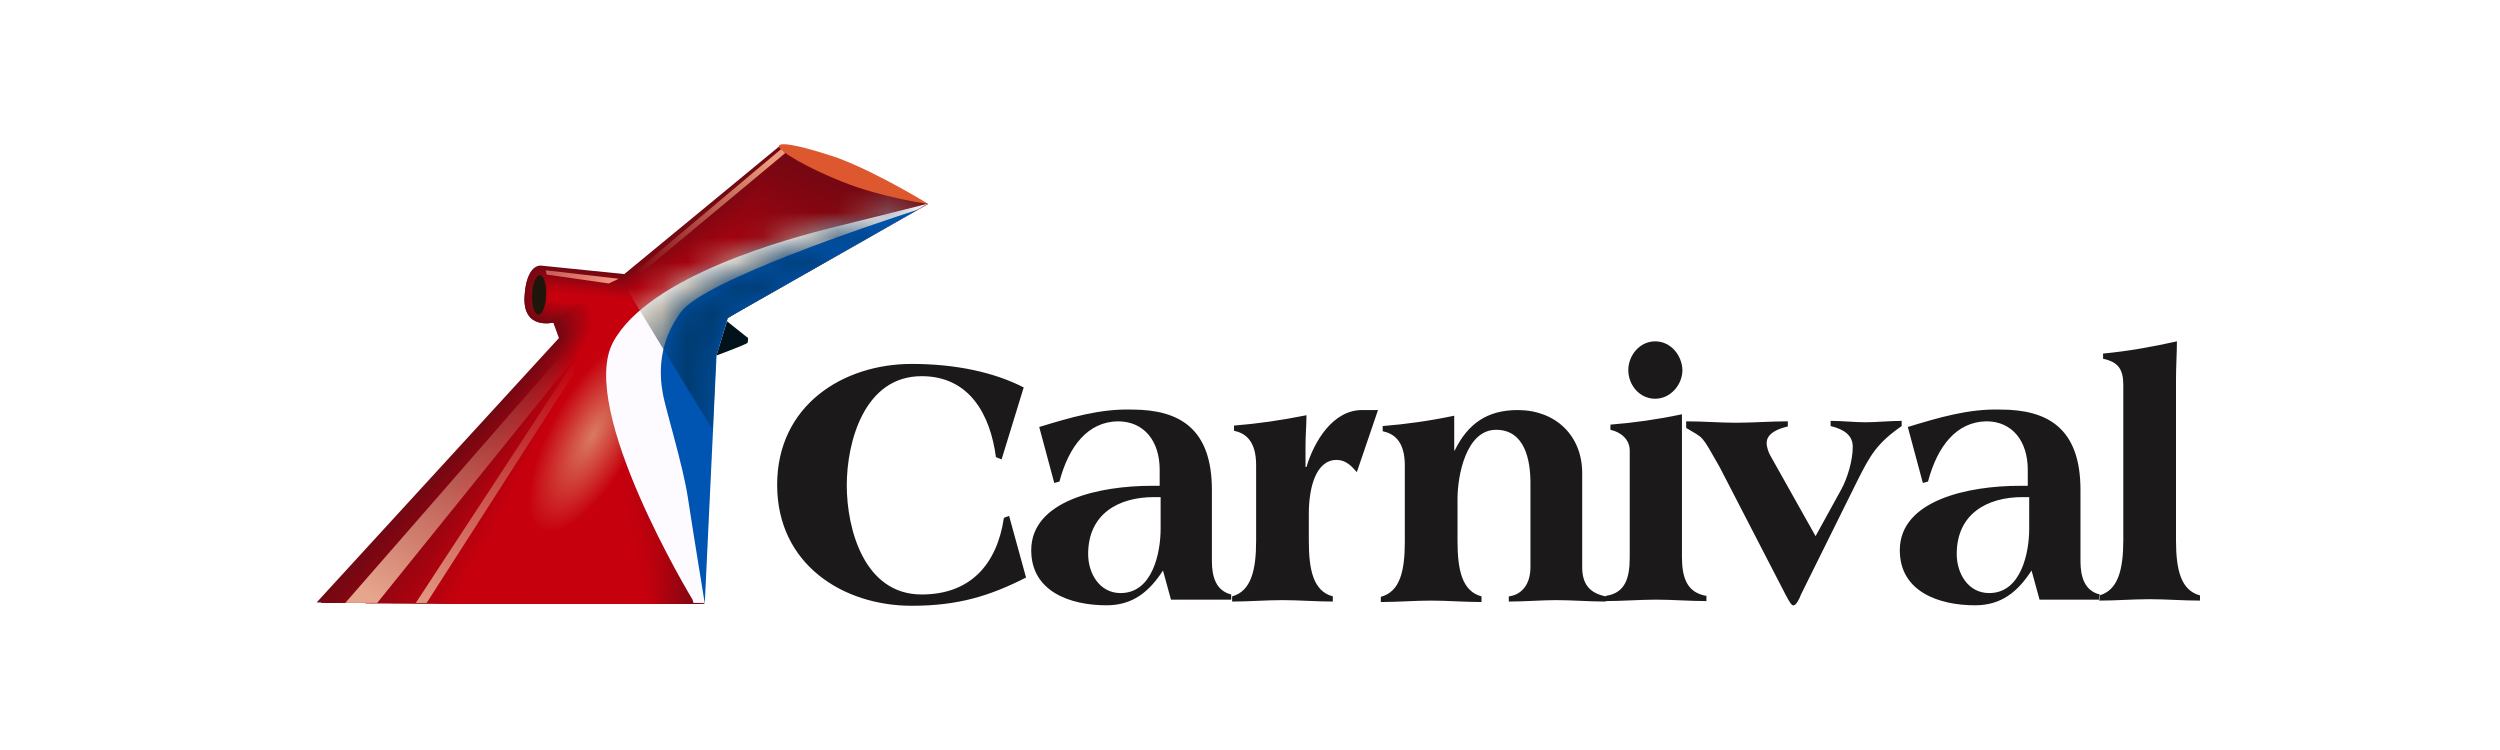 <svg     viewBox="0 0 100 30" fill="none" xmlns="http://www.w3.org/2000/svg">
<path d="M40.063 18.378L39.837 18.284C39.612 16.59 38.784 15.047 36.864 15.047C34.568 15.047 33.871 17.681 33.871 19.413C33.871 21.163 34.568 23.779 36.864 23.779C38.802 23.779 39.875 22.594 40.157 20.712L40.364 20.636L41.042 23.102C39.593 23.836 38.332 24.231 36.469 24.231C33.721 24.231 31.086 22.575 31.086 19.394C31.086 16.213 33.721 14.557 36.469 14.557C38.238 14.557 39.781 14.896 40.948 15.498L40.063 18.378ZM46.425 21.145V19.884H46.161C44.731 19.884 43.526 20.561 43.526 22.161C43.526 22.933 43.978 23.723 44.825 23.723C46.105 23.723 46.425 22.104 46.425 21.145ZM46.519 22.82C45.973 23.666 45.314 24.212 44.26 24.212C42.811 24.212 41.249 23.666 41.249 22.01C41.249 19.996 44.035 19.432 46.067 19.432H46.387V18.792C46.387 17.644 45.766 16.853 44.712 16.853C43.526 16.872 42.755 17.832 42.378 19.262L42.171 19.319L41.569 17.079C42.811 16.703 43.997 16.345 45.277 16.383C47.196 16.383 48.476 17.154 48.476 19.601V22.443C48.476 23.083 48.646 23.629 49.248 23.779V23.986H46.839L46.519 22.82ZM54.273 18.886L55.12 16.402H54.48C53.313 16.402 52.56 17.663 52.259 18.679H52.221V17.813C52.221 17.399 52.259 16.985 52.259 16.609C51.224 16.816 50.302 16.948 49.361 17.023V17.23C49.794 17.324 50.245 17.606 50.245 18.604V21.634C50.245 22.82 50.038 23.648 49.285 23.855V24.062C49.963 24.062 50.641 24.005 51.299 24.005C51.958 24.005 52.636 24.062 53.313 24.062V23.855C52.541 23.648 52.353 22.82 52.353 21.634V20.542C52.353 19.507 52.636 18.397 53.464 18.397C53.821 18.397 54.047 18.622 54.273 18.886ZM58.169 16.628C57.19 16.835 56.249 16.966 55.308 17.042V17.249C55.741 17.343 56.193 17.625 56.193 18.622V21.653C56.193 22.838 56.005 23.666 55.233 23.873V24.081C55.91 24.081 56.588 24.024 57.247 24.024C57.905 24.024 58.583 24.081 59.261 24.081V23.855C58.489 23.648 58.301 22.82 58.301 21.634V19.94C58.301 19.037 58.639 17.192 59.844 17.192C60.992 17.192 61.218 18.397 61.218 19.319V22.688C61.218 23.403 60.841 23.798 60.352 23.855V24.062C61.011 24.062 61.669 24.005 62.253 24.005C62.855 24.005 63.57 24.062 64.229 24.062V23.855C63.57 23.723 63.288 23.346 63.288 22.688V18.924C63.288 17.418 62.215 16.402 60.71 16.402C59.486 16.402 58.715 16.948 58.188 18.02H58.169V16.628ZM67.278 22.274V16.571C66.299 16.778 65.358 16.91 64.417 16.985V17.192C64.85 17.286 65.189 17.587 65.189 18.02V22.293C65.189 23.14 65.001 23.723 64.229 23.836V24.043C64.907 24.043 65.584 23.986 66.243 23.986C66.902 23.986 67.579 24.043 68.257 24.043V23.836C67.485 23.704 67.278 23.121 67.278 22.274ZM66.205 13.654C65.584 13.654 65.132 14.219 65.132 14.802C65.132 15.404 65.584 15.95 66.205 15.95C66.826 15.95 67.297 15.385 67.297 14.802C67.278 14.2 66.826 13.654 66.205 13.654ZM72.04 23.779L74.279 19.262C74.806 18.209 75.07 17.738 76.067 17.042V16.835C75.597 16.835 75.051 16.891 74.618 16.891C74.185 16.891 73.696 16.835 73.225 16.835V17.042C73.771 17.173 74.11 17.418 74.11 17.87C74.11 18.416 73.903 19.112 73.658 19.564L72.623 21.446L70.816 18.227C70.741 18.096 70.666 17.889 70.666 17.719C70.666 17.324 71.155 17.136 71.513 17.06V16.853C70.854 16.853 70.064 16.91 69.442 16.91C68.821 16.91 68.125 16.853 67.447 16.853V17.117C68.181 17.569 68.012 17.324 68.784 18.679L71.419 23.779C71.588 24.099 71.663 24.212 71.72 24.212H71.739C71.833 24.231 71.983 23.949 72.04 23.779ZM81.168 21.145V19.884H80.904C79.474 19.884 78.269 20.561 78.269 22.161C78.269 22.933 78.721 23.723 79.568 23.723C80.848 23.723 81.168 22.104 81.168 21.145ZM81.262 22.82C80.716 23.666 80.057 24.212 79.003 24.212C77.554 24.212 75.992 23.666 75.992 22.01C75.992 19.996 78.759 19.432 80.791 19.432H81.111V18.792C81.111 17.644 80.49 16.853 79.455 16.853C78.269 16.872 77.498 17.832 77.121 19.262L76.914 19.319L76.312 17.079C77.554 16.703 78.74 16.345 80.02 16.383C81.939 16.383 83.219 17.154 83.219 19.601V22.443C83.219 23.083 83.388 23.629 83.991 23.779V23.986H81.582L81.262 22.82ZM84.932 15.404V21.596C84.932 22.782 84.725 23.61 83.972 23.817V24.024C84.631 24.024 85.327 23.968 85.986 23.968C86.644 23.968 87.322 24.024 88 24.024V23.817C87.228 23.61 87.04 22.782 87.04 21.596V15.178C87.04 14.651 87.077 14.087 87.077 13.654C86.061 13.88 85.101 14.049 84.123 14.143V14.35C84.725 14.482 84.932 14.764 84.932 15.404Z" fill="#1C191B"/>
<path d="M28.813 12.638L29.923 13.522C29.923 13.522 29.923 13.654 29.904 13.71C29.886 13.767 28.512 14.275 28.512 14.275L28.813 12.638Z" fill="#01121A"/>
<path d="M37.131 8.158L29.113 12.713L28.643 14.237L28.172 24.156L12.664 24.099L22.357 13.522L22.131 12.901C22.131 12.901 20.907 13.221 20.983 11.847C21.058 10.53 21.642 10.624 21.642 10.624L24.973 10.963L31.184 5.843L37.131 8.158Z" fill="#720812"/>
<path d="M36.734 8.328C36.715 8.365 28.942 12.751 28.961 12.826C28.98 12.882 28.547 14.482 28.547 14.52C28.547 14.539 28.096 24.137 28.096 24.137L12.832 24.118C12.832 24.118 22.337 13.616 22.374 13.541C22.393 13.503 22.148 12.901 22.148 12.901C22.148 12.901 20.906 13.221 20.981 11.866C21.057 10.586 21.64 10.68 21.64 10.68L24.934 11.019L31.069 6.05C31.069 6.05 36.753 8.29 36.734 8.328Z" fill="#750812"/>
<path d="M36.342 8.497C36.323 8.553 28.776 12.807 28.814 12.939C28.833 13.052 28.456 14.727 28.475 14.802C28.494 14.84 28.061 24.137 28.061 24.137L13.023 24.118C13.023 24.118 22.358 13.691 22.434 13.541C22.471 13.466 22.227 12.882 22.227 12.882C22.227 12.882 20.985 13.202 21.06 11.885C21.135 10.624 21.719 10.718 21.719 10.718L24.993 11.057L30.978 6.257C30.978 6.257 36.38 8.422 36.342 8.497Z" fill="#770712"/>
<path d="M35.946 8.666C35.908 8.761 28.605 12.845 28.643 13.052C28.681 13.221 28.323 14.99 28.361 15.084C28.38 15.141 27.966 24.137 27.966 24.137L13.191 24.118C13.191 24.118 22.357 13.767 22.451 13.522C22.489 13.428 22.244 12.826 22.244 12.826C22.244 12.826 20.983 13.127 21.058 11.847C21.134 10.624 21.717 10.718 21.717 10.718L24.973 11.057L30.864 6.464C30.864 6.464 35.983 8.572 35.946 8.666Z" fill="#7A0712"/>
<path d="M35.55 8.836C35.493 8.968 28.454 12.901 28.492 13.165C28.529 13.39 28.228 15.235 28.266 15.385C28.285 15.461 27.89 24.156 27.89 24.156L13.379 24.118C13.379 24.118 22.356 13.842 22.507 13.522C22.563 13.39 22.3 12.807 22.3 12.807C22.3 12.807 21.039 13.108 21.095 11.866C21.152 10.68 21.754 10.774 21.754 10.774L24.972 11.094L30.75 6.671C30.75 6.671 35.606 8.704 35.55 8.836Z" fill="#7D0711"/>
<path d="M35.157 9.005C35.082 9.175 28.287 12.957 28.344 13.277C28.4 13.56 28.137 15.498 28.174 15.668C28.212 15.762 27.817 24.137 27.817 24.137L13.551 24.118C13.551 24.118 22.359 13.917 22.528 13.522C22.604 13.353 22.34 12.769 22.34 12.769C22.34 12.769 21.06 13.07 21.136 11.847C21.192 10.699 21.794 10.793 21.794 10.793L24.975 11.113L30.659 6.878C30.659 6.878 35.232 8.836 35.157 9.005Z" fill="#800711"/>
<path d="M34.761 9.175C34.686 9.363 28.117 12.995 28.192 13.39C28.249 13.729 28.042 15.743 28.098 15.95C28.136 16.063 27.76 24.137 27.76 24.137L13.738 24.118C13.738 24.118 22.377 13.993 22.584 13.522C22.678 13.315 22.396 12.751 22.396 12.751C22.396 12.751 21.116 13.033 21.172 11.847C21.229 10.718 21.831 10.831 21.831 10.831L24.993 11.151L30.545 7.086C30.545 7.086 34.836 8.986 34.761 9.175Z" fill="#820611"/>
<path d="M34.364 9.344C34.27 9.57 27.947 13.033 28.041 13.503C28.116 13.899 27.928 15.988 28.003 16.232C28.041 16.364 27.702 24.137 27.702 24.137L13.906 24.118C13.906 24.118 22.357 14.068 22.601 13.522C22.714 13.296 22.413 12.732 22.413 12.732C22.413 12.732 21.115 13.014 21.19 11.866C21.246 10.774 21.849 10.887 21.849 10.887L24.973 11.207L30.45 7.292C30.45 7.292 34.458 9.118 34.364 9.344Z" fill="#850611"/>
<path d="M33.949 9.513C33.836 9.777 27.757 13.089 27.87 13.616C27.964 14.068 27.813 16.251 27.889 16.515C27.926 16.684 27.606 24.137 27.606 24.137L14.074 24.118C14.074 24.118 22.355 14.143 22.638 13.522C22.75 13.259 22.468 12.694 22.468 12.694C22.468 12.694 21.17 12.976 21.226 11.847C21.282 10.793 21.866 10.887 21.866 10.887L24.971 11.207L30.335 7.518C30.335 7.518 34.081 9.25 33.949 9.513Z" fill="#880611"/>
<path d="M33.557 9.683C33.425 9.965 27.591 13.127 27.704 13.729C27.798 14.237 27.704 16.496 27.779 16.816C27.835 17.004 27.515 24.137 27.515 24.137L14.266 24.118C14.266 24.118 22.377 14.218 22.678 13.522C22.81 13.221 22.509 12.675 22.509 12.675C22.509 12.675 21.192 12.957 21.248 11.866C21.305 10.85 21.888 10.944 21.888 10.944L24.975 11.245L30.244 7.725C30.244 7.725 33.707 9.382 33.557 9.683Z" fill="#8A0611"/>
<path d="M33.16 9.871C33.028 10.191 27.439 13.202 27.552 13.861C27.665 14.426 27.589 16.778 27.702 17.117C27.759 17.324 27.457 24.156 27.457 24.156L14.434 24.118C14.434 24.118 22.357 14.294 22.715 13.522C22.865 13.183 22.545 12.656 22.545 12.656C22.545 12.656 21.228 12.92 21.284 11.866C21.341 10.868 21.924 10.981 21.924 10.981L24.973 11.283L30.13 7.932C30.13 7.932 33.311 9.532 33.16 9.871Z" fill="#8D0510"/>
<path d="M32.767 10.04C32.617 10.398 27.272 13.24 27.404 13.974C27.516 14.595 27.498 17.023 27.61 17.399C27.667 17.625 27.385 24.156 27.385 24.156L14.605 24.137C14.605 24.137 22.36 14.388 22.736 13.541C22.905 13.183 22.585 12.637 22.585 12.637C22.585 12.637 21.249 12.901 21.306 11.866C21.362 10.906 21.945 11.019 21.945 11.019L24.957 11.32L30.02 8.158C30.038 8.139 32.937 9.664 32.767 10.04Z" fill="#900510"/>
<path d="M32.368 10.21C32.199 10.586 27.099 13.277 27.249 14.068C27.381 14.764 27.4 17.249 27.512 17.663C27.588 17.907 27.324 24.118 27.324 24.118L14.809 24.099C14.809 24.099 22.375 14.425 22.807 13.503C22.996 13.108 22.657 12.581 22.657 12.581C22.657 12.581 21.32 12.845 21.377 11.847C21.433 10.925 22.017 11.038 22.017 11.038L25.009 11.339L29.959 8.346C29.922 8.346 32.556 9.796 32.368 10.21Z" fill="#930510"/>
<path d="M31.976 10.379C31.787 10.793 26.932 13.334 27.101 14.181C27.233 14.934 27.308 17.512 27.421 17.964C27.496 18.227 27.252 24.137 27.252 24.137L14.98 24.118C14.98 24.118 22.377 14.539 22.829 13.522C23.017 13.089 22.678 12.562 22.678 12.562C22.678 12.562 21.323 12.807 21.38 11.847C21.417 10.963 22.019 11.075 22.019 11.075L24.974 11.377L29.83 8.572C29.83 8.554 32.164 9.927 31.976 10.379Z" fill="#950510"/>
<path d="M31.578 10.549C31.39 11 26.76 13.372 26.93 14.294C27.08 15.103 27.174 17.757 27.306 18.246C27.381 18.529 27.155 24.137 27.155 24.137L15.129 24.118C15.129 24.118 22.356 14.614 22.845 13.522C23.052 13.052 22.695 12.543 22.695 12.543C22.695 12.543 21.34 12.788 21.377 11.866C21.415 11 22.017 11.132 22.017 11.132L24.953 11.414L29.696 8.779C29.715 8.761 31.785 10.078 31.578 10.549Z" fill="#980410"/>
<path d="M31.186 10.718C30.979 11.188 26.594 13.428 26.782 14.407C26.951 15.273 27.083 18.02 27.234 18.529C27.328 18.83 27.102 24.137 27.102 24.137L15.32 24.118C15.32 24.118 22.359 14.689 22.886 13.522C23.112 13.033 22.755 12.525 22.755 12.525C22.755 12.525 21.381 12.769 21.437 11.866C21.475 11.038 22.077 11.151 22.077 11.151L24.975 11.433L29.624 8.986C29.624 8.968 31.412 10.21 31.186 10.718Z" fill="#9B0410"/>
<path d="M30.786 10.887C30.56 11.395 26.439 13.466 26.627 14.52C26.796 15.442 26.985 18.265 27.135 18.811C27.229 19.131 27.022 24.118 27.022 24.118L15.504 24.099C15.504 24.099 22.373 14.745 22.938 13.503C23.183 12.976 22.806 12.468 22.806 12.468C22.806 12.468 21.432 12.713 21.47 11.828C21.508 11.038 22.091 11.151 22.091 11.151L24.971 11.433L29.506 9.175C29.506 9.175 31.012 10.341 30.786 10.887Z" fill="#9D040F"/>
<path d="M30.39 11.057C30.145 11.602 26.268 13.522 26.475 14.633C26.663 15.611 26.87 18.51 27.04 19.112C27.134 19.451 26.964 24.137 26.964 24.137L15.672 24.118C15.672 24.118 22.372 14.84 22.956 13.522C23.219 12.957 22.824 12.468 22.824 12.468C22.824 12.468 21.431 12.694 21.488 11.866C21.525 11.113 22.108 11.226 22.108 11.226L24.969 11.508L29.411 9.4C29.411 9.4 30.634 10.473 30.39 11.057Z" fill="#A0040F"/>
<path d="M29.998 11.226C29.734 11.809 26.083 13.56 26.309 14.745C26.497 15.781 26.76 18.773 26.93 19.394C27.024 19.752 26.873 24.137 26.873 24.137L15.863 24.118C15.863 24.118 22.375 14.915 23.015 13.522C23.279 12.92 22.902 12.431 22.902 12.431C22.902 12.431 21.509 12.656 21.547 11.847C21.585 11.113 22.168 11.245 22.168 11.245L24.991 11.527L29.32 9.607C29.301 9.607 30.261 10.624 29.998 11.226Z" fill="#A3030F"/>
<path d="M29.582 11.395C29.319 11.998 25.931 13.616 26.157 14.858C26.364 15.95 26.665 19.018 26.853 19.677C26.966 20.053 26.816 24.137 26.816 24.137L16.031 24.118C16.031 24.118 22.374 14.99 23.032 13.522C23.315 12.901 22.92 12.412 22.92 12.412C22.92 12.412 21.508 12.638 21.546 11.866C21.583 11.17 22.167 11.301 22.167 11.301L24.971 11.584L29.187 9.833C29.206 9.814 29.883 10.755 29.582 11.395Z" fill="#A5030F"/>
<path d="M29.189 11.565C28.907 12.205 25.745 13.654 25.99 14.971C26.197 16.119 26.555 19.281 26.743 19.959C26.856 20.354 26.724 24.118 26.724 24.118L16.203 24.099C16.203 24.099 22.376 15.047 23.073 13.503C23.374 12.845 22.96 12.374 22.96 12.374C22.96 12.374 21.548 12.581 21.586 11.847C21.623 11.188 22.207 11.32 22.207 11.32L24.974 11.584L29.095 10.021C29.095 10.021 29.491 10.887 29.189 11.565Z" fill="#A8030F"/>
<path d="M28.793 11.734C28.51 12.412 25.593 13.71 25.838 15.084C26.064 16.289 26.44 19.526 26.647 20.26C26.76 20.674 26.647 24.137 26.647 24.137L16.371 24.118C16.371 24.118 22.356 15.141 23.109 13.503C23.429 12.807 23.015 12.336 23.015 12.336C23.015 12.336 21.584 12.543 21.622 11.828C21.66 11.207 22.243 11.32 22.243 11.32L24.991 11.621L29 10.229C29 10.229 29.113 11.019 28.793 11.734Z" fill="#AB030F"/>
<path d="M28.397 11.904C28.096 12.619 25.423 13.748 25.687 15.197C25.931 16.458 26.345 19.789 26.552 20.542C26.684 20.994 26.59 24.137 26.59 24.137L16.559 24.118C16.559 24.118 22.374 15.216 23.146 13.503C23.485 12.769 23.052 12.318 23.052 12.318C23.052 12.318 21.621 12.525 21.659 11.847C21.678 11.245 22.28 11.377 22.28 11.377L24.99 11.64L28.905 10.436C28.886 10.436 28.736 11.17 28.397 11.904Z" fill="#AE020E"/>
<path d="M28.005 12.073C27.685 12.807 25.257 13.786 25.539 15.31C25.784 16.628 26.254 20.034 26.48 20.825C26.612 21.295 26.537 24.137 26.537 24.137L16.75 24.118C16.75 24.118 22.396 15.291 23.206 13.503C23.544 12.751 23.111 12.299 23.111 12.299C23.111 12.299 21.681 12.506 21.7 11.847C21.719 11.283 22.321 11.414 22.321 11.414L25.012 11.678L28.814 10.643C28.795 10.643 28.343 11.301 28.005 12.073Z" fill="#B0020E"/>
<path d="M27.605 12.242C27.266 13.014 25.083 13.842 25.384 15.423C25.648 16.797 26.137 20.279 26.382 21.107C26.513 21.596 26.457 24.118 26.457 24.118L16.934 24.099C16.934 24.099 22.392 15.348 23.238 13.485C23.596 12.694 23.163 12.242 23.163 12.242C23.163 12.242 21.714 12.431 21.733 11.828C21.752 11.301 22.335 11.433 22.335 11.433L24.989 11.697L28.697 10.85C28.678 10.85 27.962 11.433 27.605 12.242Z" fill="#B3020E"/>
<path d="M27.211 12.412C26.854 13.202 24.915 13.88 25.216 15.536C25.48 16.966 26.026 20.542 26.27 21.389C26.421 21.897 26.364 24.118 26.364 24.118L17.086 24.099C17.086 24.099 22.375 15.423 23.259 13.485C23.636 12.656 23.184 12.223 23.184 12.223C23.184 12.223 21.735 12.412 21.753 11.828C21.772 11.339 22.356 11.471 22.356 11.471L24.991 11.734L28.585 11.057C28.585 11.057 27.588 11.565 27.211 12.412Z" fill="#B6020E"/>
<path d="M26.815 12.581C26.457 13.409 24.744 13.936 25.064 15.649C25.347 17.136 25.93 20.787 26.175 21.69C26.326 22.217 26.288 24.137 26.288 24.137L17.254 24.118C17.254 24.118 22.354 15.517 23.276 13.503C23.672 12.638 23.201 12.205 23.201 12.205C23.201 12.205 21.733 12.393 21.752 11.828C21.771 11.358 22.354 11.508 22.354 11.508L24.952 11.753L28.471 11.283C28.471 11.283 27.191 11.715 26.815 12.581Z" fill="#B8010E"/>
<path d="M26.424 12.769C26.047 13.635 24.579 13.993 24.918 15.781C25.2 17.324 25.84 21.069 26.104 21.991C26.254 22.537 26.254 24.156 26.254 24.156L17.465 24.137C17.465 24.137 22.396 15.611 23.356 13.522C23.77 12.619 23.299 12.205 23.299 12.205C23.299 12.205 21.831 12.374 21.85 11.866C21.869 11.433 22.452 11.565 22.452 11.565L24.993 11.809L28.381 11.489C28.381 11.489 26.819 11.847 26.424 12.769Z" fill="#BB010E"/>
<path d="M26.027 12.939C25.632 13.842 24.428 14.049 24.767 15.894C25.068 17.493 25.726 21.314 26.009 22.274C26.159 22.838 26.178 24.137 26.178 24.137L17.652 24.118C17.652 24.118 22.414 15.668 23.393 13.503C23.807 12.581 23.336 12.167 23.336 12.167C23.336 12.167 21.849 12.336 21.868 11.847C21.887 11.452 22.47 11.584 22.47 11.584L25.011 11.828L28.286 11.697C28.267 11.697 26.442 11.979 26.027 12.939Z" fill="#BE010D"/>
<path d="M25.631 13.108C25.217 14.03 24.257 14.087 24.615 16.006C24.934 17.663 25.631 21.558 25.913 22.556C26.083 23.14 26.101 24.137 26.101 24.137L17.82 24.118C17.82 24.118 22.394 15.762 23.429 13.503C23.862 12.543 23.372 12.129 23.372 12.129C23.372 12.129 21.886 12.299 21.886 11.847C21.904 11.489 22.488 11.621 22.488 11.621L25.01 11.866L28.191 11.904C28.172 11.904 26.064 12.111 25.631 13.108Z" fill="#C1010D"/>
<path d="M25.215 13.277C24.801 14.237 24.067 14.143 24.443 16.119C24.763 17.832 25.516 21.822 25.798 22.857C25.968 23.459 26.005 24.156 26.005 24.156L17.969 24.137C17.969 24.137 22.373 15.856 23.427 13.522C23.878 12.525 23.37 12.129 23.37 12.129C23.37 12.129 21.865 12.299 21.883 11.866C21.902 11.527 22.486 11.678 22.486 11.678L24.97 11.922L28.038 12.148C28.057 12.111 25.666 12.261 25.215 13.277Z" fill="#C3000D"/>
<path d="M27.965 12.318C27.965 12.318 25.293 12.393 24.841 13.447C24.408 14.444 23.919 14.181 24.295 16.232C24.634 18.001 25.424 22.067 25.706 23.14C25.876 23.761 25.932 24.156 25.932 24.156L18.141 24.137C18.141 24.137 22.375 15.931 23.467 13.522C23.937 12.487 23.429 12.111 23.429 12.111C23.429 12.111 21.924 12.261 21.924 11.866C21.924 11.565 22.507 11.715 22.507 11.715L24.973 11.941L27.965 12.318Z" fill="#C6000D"/>
<path d="M13.809 24.118L23.501 13.014L23.633 13.522L15.088 24.118H13.809ZM17.065 24.118L22.955 14.934L22.918 14.52L16.632 24.118H17.065Z" fill="url(#paint0_linear_11469_137837)"/>
<g opacity="0.75" filter="url(#filter0_f_11469_137837)">
<path d="M25.202 18.219C26.375 16.101 26.663 14.016 25.845 13.562C25.027 13.109 23.412 14.459 22.238 16.577C21.065 18.696 20.777 20.78 21.595 21.234C22.413 21.687 24.028 20.337 25.202 18.219Z" fill="url(#paint1_radial_11469_137837)"/>
</g>
<path d="M33.386 9.08C31.636 9.513 25.952 11.019 24.521 13.691C23.091 16.383 27.702 23.986 27.702 23.986L27.74 24.118H28.191L28.662 14.2L29.132 12.675L37.131 8.139C36.886 8.215 35.023 8.666 33.386 9.08Z" fill="#FDFBFF"/>
<mask id="mask0_11469_137837" style="mask-type:alpha" maskUnits="userSpaceOnUse" x="24" y="8" width="14" height="17">
<path d="M33.407 9.083C31.653 9.517 25.956 11.026 24.522 13.705C23.088 16.402 27.71 24.024 27.71 24.024L27.748 24.156H28.201L28.672 14.214L29.144 12.686L37.161 8.139C36.916 8.215 35.049 8.668 33.407 9.083Z" fill="#FDFBFF"/>
</mask>
<g mask="url(#mask0_11469_137837)">
<path d="M37.132 8.158L31.184 5.843L24.974 10.963L24.691 10.944L28.512 17.192L28.644 14.237L29.114 12.713L37.132 8.158Z" fill="#B6B1A5"/>
</g>
<path d="M29.114 12.713L36.717 8.384C35.042 8.93 28.154 11.207 27.232 12.487C26.328 13.71 26.366 14.953 26.516 15.762C26.629 16.383 27.326 18.642 27.514 19.902C27.702 21.145 28.191 24.137 28.191 24.137L28.662 14.219L29.114 12.713Z" fill="#0055B2"/>
<mask id="mask1_11469_137837" style="mask-type:alpha" maskUnits="userSpaceOnUse" x="26" y="8" width="11" height="17">
<path d="M29.11 12.713L36.713 8.384C35.038 8.93 28.15 11.207 27.228 12.487C26.324 13.71 26.362 14.953 26.512 15.762C26.625 16.383 27.322 18.641 27.51 19.902C27.698 21.145 28.188 24.137 28.188 24.137L28.658 14.219L29.11 12.713Z" fill="#0055B2"/>
</mask>
<g mask="url(#mask1_11469_137837)">
<path d="M37.128 8.158L31.181 5.843L24.97 10.963L24.688 10.944L28.508 17.192L28.64 14.237L29.11 12.713L37.128 8.158Z" fill="#003C73"/>
</g>
<path d="M21.848 11.807C21.864 11.371 21.751 11.013 21.595 11.007C21.439 11.001 21.3 11.35 21.283 11.786C21.267 12.223 21.38 12.581 21.536 12.587C21.692 12.592 21.831 12.244 21.848 11.807Z" fill="#1E160A"/>
<path d="M25.328 11.188L25.234 11.019L31.276 5.937L31.407 6.126L25.328 11.188Z" fill="url(#paint2_linear_11469_137837)"/>
<path d="M24.35 11.339L21.866 10.982L21.828 10.812L24.745 11.151L24.35 11.339Z" fill="url(#paint3_linear_11469_137837)"/>
<path d="M37.127 8.158C37.127 8.158 35.302 7.914 33.702 7.274C32.366 6.747 31.067 6.013 31.161 5.825C31.255 5.636 32.46 5.956 33.551 6.333C35.189 6.954 37.127 8.158 37.127 8.158Z" fill="#DD582F"/>
<defs>
<filter id="filter0_f_11469_137837" x="17.129" y="9.475" width="13.184" height="15.847" filterUnits="userSpaceOnUse" color-interpolation-filters="sRGB">
<feFlood flood-opacity="0" result="BackgroundImageFix"/>
<feBlend mode="normal" in="SourceGraphic" in2="BackgroundImageFix" result="shape"/>
<feGaussianBlur stdDeviation="2" result="effect1_foregroundBlur_11469_137837"/>
</filter>
<linearGradient id="paint0_linear_11469_137837" x1="23.633" y1="13.014" x2="15.693" y2="24.396" gradientUnits="userSpaceOnUse">
<stop offset="0.107" stop-color="#DD9B82" stop-opacity="0"/>
<stop offset="1" stop-color="#E6A58D"/>
</linearGradient>
<radialGradient id="paint1_radial_11469_137837" cx="0" cy="0" r="1" gradientUnits="userSpaceOnUse" gradientTransform="translate(23.72 17.398) rotate(28.987) scale(1.694 4.385)">
<stop stop-color="#E0A37D"/>
<stop offset="1" stop-color="#E0A37D" stop-opacity="0"/>
</radialGradient>
<linearGradient id="paint2_linear_11469_137837" x1="30.198" y1="5.937" x2="25.234" y2="10.696" gradientUnits="userSpaceOnUse">
<stop stop-color="#EB9A7D"/>
<stop offset="1" stop-color="#EB9A7D" stop-opacity="0"/>
</linearGradient>
<linearGradient id="paint3_linear_11469_137837" x1="22.11" y1="10.707" x2="24.745" y2="11.19" gradientUnits="userSpaceOnUse">
<stop stop-color="#F59B88" stop-opacity="0.61"/>
<stop offset="1" stop-color="#F59B88"/>
</linearGradient>
</defs>
</svg>
